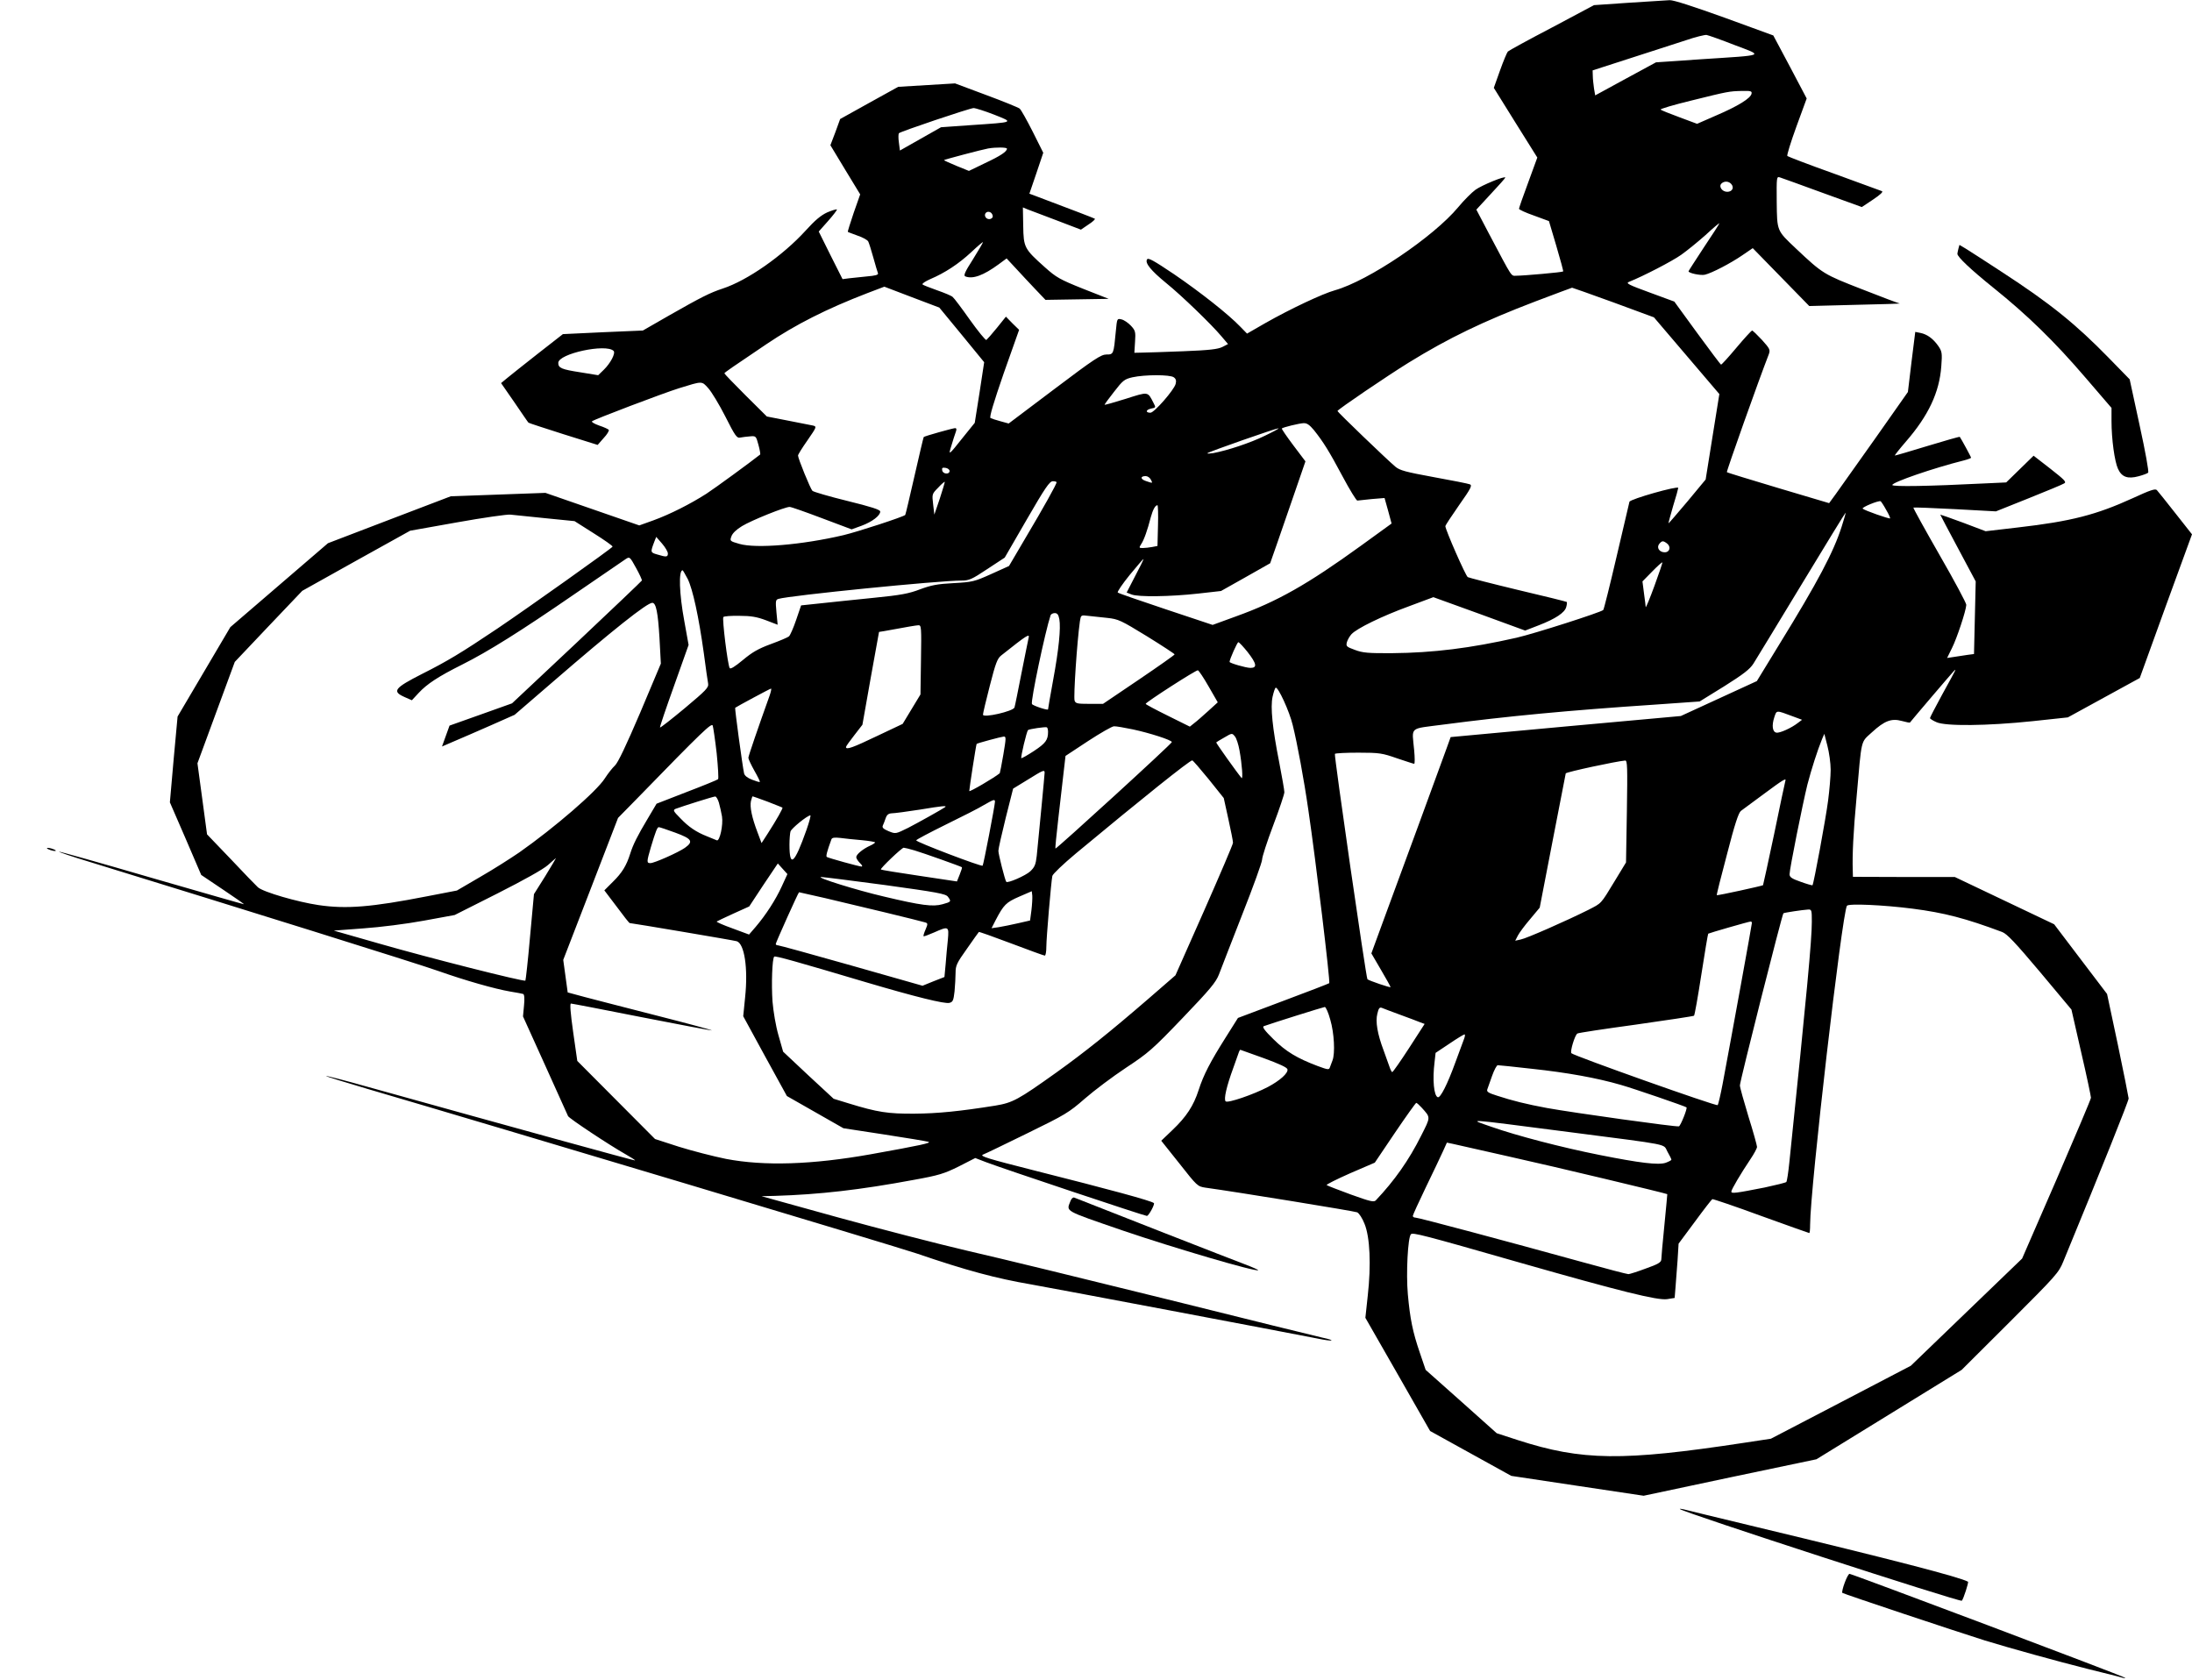 <?xml version="1.0" encoding="UTF-8" standalone="no"?> <svg xmlns="http://www.w3.org/2000/svg" width="1280pt" height="981pt" viewBox="0 0 1280 981" preserveAspectRatio="xMidYMid meet">  <g transform="translate(0,981) scale(0.1,-0.1)" fill="#000000" stroke="none"> <path d="M9512 9794 l-204 -14 -246 -131 c-136 -71 -251 -134 -257 -140 -5 -5 -26 -55 -46 -111 l-36 -101 127 -204 127 -203 -53 -145 c-30 -80 -54 -150 -54 -154 0 -5 39 -23 88 -40 l87 -32 43 -145 c24 -81 42 -148 40 -149 -4 -5 -231 -25 -273 -25 -33 0 -19 -21 -160 245 l-74 141 84 91 c47 50 85 93 85 96 0 12 -136 -44 -174 -71 -22 -16 -68 -62 -101 -102 -144 -173 -525 -430 -720 -485 -72 -20 -261 -109 -407 -192 l-106 -61 -39 40 c-71 74 -234 202 -386 306 -122 82 -153 99 -159 87 -13 -21 23 -65 112 -138 88 -71 264 -241 321 -309 l40 -47 -33 -17 c-26 -13 -75 -19 -228 -25 -107 -4 -215 -8 -240 -8 l-46 -1 4 64 c4 58 2 66 -24 94 -16 17 -41 34 -55 37 -26 6 -26 6 -33 -67 -13 -137 -13 -138 -55 -138 -31 0 -70 -25 -303 -201 l-268 -202 -47 13 c-27 7 -53 16 -59 19 -8 4 18 90 77 261 l90 254 -39 38 -38 39 -53 -66 c-29 -36 -57 -67 -61 -70 -5 -3 -48 50 -96 117 -48 68 -93 128 -101 134 -7 7 -48 24 -91 39 -42 15 -81 30 -85 34 -4 5 16 18 45 31 87 37 167 90 240 158 37 35 68 61 68 58 0 -4 -27 -49 -59 -101 -47 -73 -56 -95 -44 -99 43 -17 105 5 195 71 l46 34 54 -58 c29 -32 80 -86 113 -121 l60 -63 184 3 185 3 -150 59 c-135 54 -156 66 -222 125 -121 108 -125 116 -127 242 l-2 108 26 -11 c14 -5 91 -34 169 -64 l144 -55 44 30 c25 16 41 31 37 34 -7 4 -121 48 -360 138 l-22 8 41 120 40 119 -62 124 c-34 67 -68 128 -76 134 -7 6 -95 42 -195 79 l-182 68 -166 -10 -166 -10 -170 -94 -169 -94 -28 -77 -29 -76 87 -144 87 -143 -38 -108 c-20 -60 -36 -109 -34 -111 2 -2 28 -11 57 -22 30 -10 57 -25 62 -34 4 -8 18 -51 30 -95 12 -43 24 -84 27 -91 3 -9 -16 -14 -64 -18 -37 -4 -85 -9 -105 -11 l-38 -5 -70 139 -69 139 55 62 c30 34 53 64 51 67 -3 2 -28 -5 -56 -17 -37 -17 -71 -45 -127 -107 -133 -146 -340 -291 -484 -338 -73 -24 -125 -50 -311 -156 l-155 -89 -234 -10 -233 -11 -146 -114 c-80 -63 -161 -127 -180 -143 l-35 -29 79 -114 c43 -63 79 -116 81 -117 1 -2 93 -32 203 -67 l201 -63 35 40 c20 21 33 43 30 48 -3 4 -28 16 -56 25 -28 10 -47 21 -42 25 12 11 415 164 508 193 139 43 132 43 171 0 19 -21 64 -95 100 -166 57 -113 67 -127 87 -122 12 2 38 6 57 7 34 3 35 2 49 -50 8 -29 12 -54 10 -56 -58 -46 -262 -195 -314 -229 -94 -60 -212 -120 -311 -156 l-81 -29 -274 95 -274 95 -276 -10 -277 -10 -359 -137 -358 -137 -285 -245 -285 -245 -154 -261 -154 -261 -23 -250 -22 -251 92 -212 91 -212 128 -86 c70 -47 125 -85 121 -85 -4 0 -248 70 -542 155 -294 86 -536 154 -538 152 -2 -2 80 -30 183 -61 862 -265 1922 -596 2033 -636 156 -55 327 -104 420 -120 36 -6 70 -12 75 -14 7 -3 9 -27 5 -67 l-6 -64 129 -285 c71 -157 131 -290 134 -297 5 -13 242 -170 336 -223 32 -18 57 -34 55 -36 -3 -2 -690 187 -1562 430 -131 37 -240 65 -242 63 -2 -2 108 -36 244 -76 792 -232 3080 -918 3207 -961 289 -99 462 -145 666 -180 110 -19 1474 -277 1672 -316 90 -19 115 -13 30 5 -32 7 -438 107 -903 223 -465 115 -989 243 -1165 283 -176 41 -520 130 -764 197 l-444 123 79 2 c258 8 497 35 813 94 144 26 175 36 260 78 l96 49 65 -25 c106 -40 923 -313 937 -313 11 0 48 69 41 75 -17 14 -257 79 -693 189 -280 71 -326 85 -305 94 14 5 131 62 260 125 221 108 241 120 335 202 55 48 163 129 240 180 130 86 154 106 331 291 161 168 194 208 212 254 11 30 73 188 136 350 64 162 116 306 116 321 0 15 29 105 65 200 36 95 65 182 65 193 0 12 -14 90 -30 174 -40 202 -52 322 -39 383 6 27 14 51 18 53 13 9 81 -138 100 -219 26 -105 65 -314 91 -495 44 -298 129 -1005 122 -1011 -4 -3 -125 -50 -270 -104 l-263 -99 -73 -116 c-89 -141 -128 -216 -157 -306 -29 -90 -71 -155 -152 -232 l-66 -63 106 -133 c103 -131 106 -134 152 -141 182 -25 870 -137 886 -144 11 -5 30 -34 43 -67 32 -78 39 -240 19 -419 l-14 -130 189 -330 189 -331 237 -131 237 -131 386 -58 387 -58 504 107 505 106 424 261 424 261 283 282 c269 269 284 285 311 352 225 546 381 936 381 951 -1 10 -29 152 -63 314 l-63 296 -155 204 -154 203 -290 138 -290 138 -297 0 -298 1 -1 38 c-3 88 3 221 22 424 31 354 23 320 90 382 73 67 114 83 175 66 25 -7 46 -11 47 -9 13 17 243 287 255 299 18 18 21 24 -67 -136 -39 -72 -71 -133 -71 -137 0 -4 17 -15 38 -24 52 -24 295 -22 562 6 l205 22 210 115 210 115 152 420 153 419 -97 123 c-53 67 -101 128 -108 135 -9 10 -37 1 -141 -47 -213 -97 -358 -135 -671 -171 l-188 -22 -132 50 c-73 27 -133 48 -133 47 0 -2 47 -90 104 -197 l103 -193 -5 -212 -5 -212 -38 -5 c-22 -3 -57 -9 -79 -12 l-40 -6 29 59 c28 56 81 215 83 251 1 9 -69 140 -156 291 -86 150 -155 275 -153 277 2 2 111 -2 243 -9 l239 -13 190 76 c105 42 199 81 208 87 16 8 4 20 -80 86 l-98 76 -80 -78 -80 -78 -130 -6 c-318 -16 -535 -20 -535 -9 0 16 237 98 416 143 24 6 44 14 44 16 0 5 -58 111 -66 122 -2 2 -86 -22 -188 -53 -101 -31 -187 -56 -191 -56 -3 0 25 36 64 81 132 152 196 288 207 440 6 77 4 87 -17 118 -30 43 -65 69 -105 77 l-30 6 -22 -176 -21 -175 -192 -273 c-106 -150 -210 -296 -230 -324 l-38 -52 -296 88 c-163 49 -299 90 -301 93 -4 3 185 535 245 689 9 25 6 32 -40 83 -28 30 -54 55 -58 55 -3 0 -45 -45 -91 -100 -46 -55 -87 -100 -90 -99 -3 0 -65 83 -139 184 l-134 184 -144 53 c-123 45 -141 54 -121 62 83 33 253 121 305 158 34 24 98 76 143 116 44 41 80 71 80 68 0 -3 -40 -66 -90 -140 -49 -75 -90 -138 -90 -140 0 -11 71 -26 96 -20 41 10 149 66 219 114 l60 41 165 -169 165 -169 270 7 c149 3 264 7 258 8 -7 1 -106 38 -220 83 -223 87 -228 89 -386 238 -112 106 -110 100 -112 272 -1 147 -1 149 19 143 12 -4 124 -44 249 -90 l229 -83 66 44 c42 28 61 46 51 49 -8 3 -133 49 -279 102 -146 52 -268 99 -273 103 -4 4 20 81 53 172 l60 164 -97 184 -98 184 -285 104 c-181 65 -297 103 -320 102 -19 -1 -126 -8 -238 -15z m617 -247 c171 -65 187 -58 -196 -83 l-263 -18 -177 -96 -178 -97 -7 41 c-3 23 -7 55 -7 73 l-1 32 223 72 c122 39 267 86 322 104 55 19 109 32 120 31 11 -2 85 -28 164 -59z m99 -284 c-5 -27 -80 -73 -206 -127 l-112 -49 -102 38 c-57 21 -107 41 -111 45 -4 4 77 28 180 53 218 54 219 54 296 56 51 1 58 -1 55 -16z m-4424 -122 c118 -47 124 -44 -139 -62 l-170 -12 -120 -68 -120 -68 -6 47 c-4 26 -3 50 0 54 9 10 410 145 436 147 11 0 65 -17 119 -38z m76 -199 c0 -17 -37 -42 -129 -85 l-93 -45 -74 30 c-41 17 -73 32 -72 33 4 4 228 63 258 68 46 8 110 7 110 -1z m4230 -207 c18 -21 5 -45 -24 -45 -30 0 -51 31 -34 48 16 16 43 15 58 -3z m-4314 -194 c-10 -16 -36 -13 -43 5 -8 22 18 37 36 20 7 -8 10 -19 7 -25z m-180 -686 l131 -160 -27 -177 -28 -177 -63 -78 c-93 -117 -92 -115 -73 -54 9 30 20 65 25 78 6 16 5 23 -4 23 -15 -1 -177 -46 -183 -52 -2 -3 -26 -105 -54 -228 -28 -123 -52 -225 -54 -227 -11 -11 -277 -98 -361 -118 -243 -57 -510 -79 -607 -51 -56 16 -57 17 -47 44 6 18 29 40 62 60 56 34 250 112 278 112 9 0 94 -30 189 -66 l173 -65 58 21 c62 23 109 59 109 83 0 11 -54 28 -192 62 -106 26 -198 53 -204 59 -12 12 -84 189 -84 206 0 6 25 46 56 90 53 77 54 79 32 85 -13 3 -79 16 -147 29 l-123 24 -124 123 c-68 68 -124 126 -124 129 1 5 40 32 245 170 172 116 353 207 589 298 l100 38 160 -61 161 -61 131 -159z m3806 189 l236 -87 191 -224 191 -224 -40 -249 -40 -250 -107 -129 c-60 -71 -109 -128 -110 -127 -1 1 11 46 27 101 17 54 30 102 30 106 0 14 -280 -65 -285 -81 -2 -8 -36 -152 -75 -320 -39 -167 -74 -308 -78 -312 -15 -14 -402 -138 -507 -162 -269 -61 -487 -88 -725 -90 -141 -1 -173 2 -218 19 -49 18 -53 21 -47 45 4 14 16 35 27 47 32 34 177 105 336 163 l142 53 268 -97 268 -98 80 31 c98 38 152 74 160 107 4 14 5 27 3 29 -2 2 -130 34 -284 70 -154 37 -286 71 -294 75 -12 6 -131 277 -131 298 0 4 36 59 80 122 70 99 78 116 63 122 -10 4 -105 23 -211 42 -163 30 -198 39 -224 61 -51 43 -338 319 -338 325 0 8 295 208 415 282 235 145 437 242 741 358 115 44 211 79 214 80 3 0 112 -39 242 -86z m-5839 -283 c13 -13 -18 -72 -57 -110 l-33 -32 -104 17 c-110 17 -129 25 -129 55 0 54 279 114 323 70z m3271 -154 c13 -9 16 -20 11 -39 -9 -35 -125 -168 -147 -168 -30 0 -28 17 3 24 29 6 29 6 15 33 -35 68 -28 67 -163 24 -68 -21 -123 -37 -123 -34 0 2 25 37 56 76 51 66 60 73 107 84 73 16 219 16 241 0z m819 -309 c54 -68 87 -120 168 -272 41 -77 80 -140 85 -139 6 1 44 5 85 9 l74 6 21 -75 20 -74 -178 -129 c-315 -228 -491 -327 -730 -413 l-137 -50 -273 91 c-150 50 -277 94 -281 98 -4 4 27 50 70 103 43 52 79 94 80 93 2 -2 -20 -46 -48 -99 l-50 -97 28 -11 c38 -16 229 -13 390 5 l133 15 144 81 143 81 41 117 c22 64 68 198 103 298 l62 180 -71 94 c-39 52 -69 96 -67 98 7 7 101 30 127 31 20 1 35 -10 61 -41z m-288 -33 c-86 -42 -217 -85 -301 -101 -22 -3 -36 -4 -33 0 8 8 399 145 414 145 6 -1 -30 -20 -80 -44z m-1840 -205 c0 -22 -39 -19 -43 3 -3 15 1 18 20 15 12 -2 23 -10 23 -18z m1175 -50 c12 -23 13 -23 -28 -9 -34 11 -34 29 -2 29 11 0 24 -9 30 -20z m-1232 -111 l-32 -94 -7 60 c-7 59 -7 61 29 97 19 21 37 36 39 35 1 -2 -12 -46 -29 -98z m682 95 c0 -11 -77 -149 -181 -324 l-97 -165 -104 -47 c-98 -44 -109 -47 -220 -53 -95 -5 -130 -12 -195 -36 -65 -25 -111 -34 -273 -50 -107 -11 -246 -25 -308 -32 l-114 -12 -29 -85 c-16 -47 -35 -90 -42 -96 -7 -6 -54 -26 -106 -45 -73 -27 -108 -47 -163 -93 -47 -39 -73 -55 -77 -47 -12 19 -45 290 -37 298 4 5 47 8 94 7 67 0 102 -6 155 -26 l68 -26 -7 73 c-6 66 -5 73 12 78 66 20 936 107 1069 107 44 0 60 7 150 67 l102 67 129 223 c107 185 133 223 152 223 12 0 22 -3 22 -6z m4844 -161 c15 -25 25 -48 23 -50 -5 -4 -149 46 -160 57 -8 7 93 49 105 43 3 -2 18 -24 32 -50z m-4252 -92 l-3 -119 -31 -6 c-17 -3 -41 -6 -54 -6 -23 0 -24 1 -10 23 16 23 37 83 56 157 12 44 26 70 39 70 3 0 5 -53 3 -119z m3992 -7 c-47 -147 -138 -320 -366 -690 l-129 -211 -222 -102 -222 -102 -672 -61 -672 -62 -22 -61 c-31 -87 -288 -786 -371 -1011 l-70 -191 56 -96 c31 -52 56 -98 56 -101 0 -5 -127 38 -135 46 -8 8 -196 1311 -190 1316 4 4 66 7 138 7 123 0 139 -3 225 -33 51 -17 96 -32 100 -32 4 0 4 35 0 78 -13 143 -34 124 170 151 374 49 731 83 1242 117 l255 18 144 89 c111 70 149 99 170 132 14 22 141 231 281 462 140 232 256 420 257 419 2 -1 -9 -38 -23 -82z m-7569 50 l170 -17 112 -71 c62 -39 112 -74 110 -78 -3 -9 -497 -360 -672 -478 -213 -143 -293 -191 -440 -265 -163 -83 -177 -102 -103 -135 l43 -19 40 43 c48 52 115 96 253 165 152 76 342 195 657 412 154 105 290 198 301 206 21 13 23 11 58 -53 20 -36 36 -70 34 -74 -2 -4 -173 -167 -380 -362 l-378 -355 -182 -65 -183 -65 -22 -61 -22 -61 72 31 c40 17 135 58 212 92 l140 62 225 194 c347 300 548 460 579 460 22 0 33 -56 42 -205 l8 -150 -120 -285 c-83 -194 -130 -293 -148 -310 -15 -14 -41 -47 -59 -75 -47 -75 -294 -288 -499 -432 -51 -35 -153 -100 -228 -143 l-137 -80 -176 -34 c-323 -63 -470 -75 -632 -51 -122 18 -323 76 -354 104 -10 9 -81 82 -157 163 l-140 146 -28 208 -28 207 74 201 c41 111 90 244 109 296 l35 95 197 208 197 207 315 176 315 175 275 49 c151 27 291 47 310 45 19 -2 112 -11 205 -21z m715 -206 c0 -21 -9 -22 -61 -6 -42 12 -42 12 -17 78 l10 25 34 -39 c19 -22 34 -48 34 -58z m5834 59 c25 -19 17 -52 -13 -52 -32 0 -49 28 -32 49 16 19 22 20 45 3z m-73 -248 c-27 -74 -50 -129 -51 -124 0 6 -5 42 -10 80 l-9 70 56 57 c31 32 58 56 60 54 2 -2 -19 -63 -46 -137z m-5645 40 c29 -59 64 -218 94 -434 11 -83 22 -162 25 -176 4 -24 -11 -39 -136 -144 -77 -64 -142 -115 -145 -113 -2 3 35 112 82 243 l85 239 -25 139 c-30 161 -34 297 -10 297 2 0 15 -23 30 -51z m2170 -235 c9 -51 -3 -176 -37 -359 -16 -88 -29 -163 -29 -167 0 -8 -88 21 -94 31 -9 14 77 423 109 519 3 6 13 12 24 12 15 0 22 -9 27 -36z m279 8 c66 -7 80 -14 232 -107 89 -55 162 -103 162 -106 1 -3 -93 -69 -208 -147 l-210 -142 -80 0 c-70 0 -80 2 -86 19 -7 24 14 342 31 463 6 37 6 37 47 32 23 -2 74 -8 112 -12z m-1087 -244 l-3 -203 -52 -86 -52 -86 -150 -71 c-142 -68 -181 -82 -181 -64 0 4 22 35 48 68 l48 62 48 271 49 271 31 5 c141 26 183 33 199 34 17 1 18 -11 15 -201z m628 125 c-2 -10 -21 -101 -41 -203 -20 -102 -38 -192 -41 -201 -6 -22 -184 -63 -184 -42 0 8 18 84 40 169 34 133 44 159 67 177 151 120 168 131 159 100z m1279 -80 c53 -68 58 -93 17 -93 -26 0 -122 28 -122 35 0 15 45 115 51 115 5 0 29 -26 54 -57z m-227 -202 l53 -92 -56 -51 c-31 -28 -67 -60 -82 -71 l-25 -20 -129 64 c-71 35 -129 66 -129 69 0 9 295 199 305 196 5 -1 34 -44 63 -95z m-2564 -53 c-66 -184 -124 -353 -124 -363 0 -7 16 -41 35 -75 20 -35 34 -64 32 -66 -2 -2 -22 4 -45 13 -27 10 -44 24 -47 37 -10 46 -55 379 -52 383 7 6 202 111 209 112 4 1 0 -18 -8 -41z m5975 -121 l54 -20 -24 -18 c-38 -30 -107 -61 -126 -57 -23 4 -28 42 -12 90 14 42 9 42 108 5z m-6284 -216 c8 -80 12 -148 8 -151 -4 -4 -87 -38 -184 -75 l-175 -68 -51 -86 c-61 -102 -86 -152 -103 -206 -22 -70 -48 -112 -101 -164 l-50 -50 72 -95 c39 -53 73 -96 76 -96 11 0 610 -101 625 -106 45 -14 67 -157 49 -328 l-11 -110 127 -233 128 -233 165 -94 165 -94 235 -36 c129 -20 246 -39 260 -43 25 -6 -45 -21 -335 -73 -343 -61 -622 -70 -846 -27 -74 15 -198 47 -275 71 l-139 45 -227 228 -227 228 -24 168 c-16 113 -20 167 -13 167 6 0 193 -36 415 -80 223 -44 406 -78 408 -77 2 2 -142 41 -319 86 -178 45 -368 95 -423 109 l-100 27 -13 95 -13 95 160 414 160 415 108 110 c391 402 438 446 445 429 3 -10 14 -83 23 -162z m1935 126 c0 -48 -14 -67 -82 -112 -38 -25 -72 -44 -74 -42 -5 5 31 156 39 164 7 6 101 20 110 16 4 -2 7 -14 7 -26z m495 14 c98 -21 226 -62 228 -74 2 -8 -675 -626 -680 -622 -2 1 6 80 17 176 11 96 25 217 31 270 l11 95 132 87 c72 47 140 86 151 86 11 1 61 -8 110 -18z m623 -123 c15 -83 21 -171 12 -161 -24 28 -151 206 -148 208 2 2 23 15 48 29 44 26 45 26 61 6 9 -10 21 -48 27 -82z m3452 -113 c0 -38 -7 -119 -15 -180 -13 -103 -84 -486 -91 -494 -2 -2 -33 7 -69 20 -52 18 -65 27 -65 44 0 31 76 409 104 523 24 92 59 201 86 267 l13 30 18 -70 c10 -38 19 -101 19 -140z m-4831 89 c-10 -59 -20 -108 -21 -109 -31 -26 -178 -112 -178 -104 0 14 40 273 43 275 5 5 144 42 158 43 15 1 14 -9 -2 -105z m1199 -144 l88 -110 27 -123 c15 -67 27 -129 27 -138 0 -9 -76 -186 -168 -395 l-168 -379 -159 -138 c-227 -196 -371 -311 -537 -430 -223 -159 -254 -176 -356 -193 -207 -33 -336 -46 -472 -47 -154 -1 -215 8 -384 60 l-88 27 -148 137 -147 138 -27 95 c-16 55 -30 139 -35 198 -7 101 -2 251 10 262 6 6 127 -28 534 -149 291 -86 461 -128 489 -121 20 5 24 14 30 67 3 34 6 83 6 109 0 42 7 57 67 141 36 52 67 95 69 97 1 2 86 -28 189 -67 103 -39 191 -71 196 -71 5 0 9 23 9 51 0 53 28 379 35 414 2 11 64 70 137 131 385 320 665 544 680 544 4 0 47 -50 96 -110z m2442 -188 l-5 -298 -65 -107 c-85 -140 -76 -129 -155 -170 -128 -64 -362 -167 -395 -173 l-32 -7 16 31 c9 17 41 60 72 96 l55 66 75 388 c41 213 76 391 77 396 3 8 296 71 347 75 13 1 14 -36 10 -297z m-3400 226 c0 -12 -32 -345 -46 -485 -6 -52 -12 -66 -38 -91 -27 -25 -132 -71 -140 -61 -8 11 -46 161 -46 181 0 12 20 100 43 193 l43 170 85 52 c90 56 99 60 99 41z m4325 -50 c-2 -7 -32 -146 -65 -308 -34 -162 -64 -297 -65 -299 -5 -4 -268 -62 -270 -58 -2 1 25 109 60 240 45 175 67 241 81 252 10 7 71 52 134 99 116 86 133 96 125 74z m-6227 -125 c6 -21 14 -57 18 -80 8 -49 -13 -146 -30 -140 -6 3 -31 13 -56 23 -64 25 -109 55 -159 108 -40 40 -42 46 -26 53 40 15 220 72 231 72 6 1 16 -16 22 -36z m284 6 c45 -18 85 -33 87 -35 4 -3 -33 -69 -87 -153 l-35 -54 -24 64 c-33 87 -45 147 -38 181 4 15 8 28 10 28 2 0 41 -14 87 -31z m1328 -1 c-1 -25 -67 -368 -72 -373 -7 -7 -388 138 -388 148 0 4 78 45 173 92 94 46 195 97 222 114 58 33 65 36 65 19z m-291 -31 c-18 -13 -158 -91 -216 -121 -73 -36 -73 -36 -113 -20 -31 13 -40 21 -35 33 4 9 12 28 17 44 7 20 17 27 36 28 15 0 90 10 167 22 126 21 157 24 144 14z m-810 -134 c-70 -198 -99 -223 -99 -85 0 31 3 66 6 77 5 17 96 92 116 94 4 1 -6 -38 -23 -86z m-766 -15 c98 -36 108 -52 56 -89 -39 -27 -178 -89 -201 -89 -23 0 -22 8 3 94 28 93 37 116 46 116 5 0 47 -14 96 -32z m1090 -44 c42 -4 77 -10 77 -13 0 -3 -13 -12 -29 -19 -42 -19 -81 -51 -81 -67 0 -8 10 -23 22 -35 12 -11 16 -20 9 -20 -14 0 -191 49 -203 56 -6 4 1 32 27 103 4 10 17 12 53 8 26 -4 82 -9 125 -13z m308 -60 c48 -14 270 -93 276 -98 2 -2 -4 -21 -13 -43 l-16 -40 -220 33 c-121 18 -222 34 -224 37 -6 5 122 127 133 127 5 0 34 -7 64 -16z m-2157 -150 l-66 -105 -23 -250 c-12 -138 -25 -252 -27 -255 -8 -8 -564 133 -846 214 l-273 78 173 13 c99 7 250 26 353 45 l180 33 250 126 c156 79 267 141 295 166 25 22 46 41 47 41 1 0 -27 -47 -63 -106z m1381 -60 c-36 -79 -94 -168 -153 -237 l-38 -44 -97 36 c-53 19 -94 37 -92 40 3 2 46 23 97 46 l93 42 83 126 84 125 28 -31 28 -31 -33 -72z m603 8 c303 -42 354 -51 367 -68 21 -28 20 -30 -31 -44 -56 -16 -125 -7 -343 45 -155 36 -400 112 -366 114 11 0 179 -21 373 -47z m855 -147 l-8 -60 -70 -16 c-39 -9 -89 -19 -113 -23 l-42 -6 24 47 c47 90 61 104 137 137 l74 32 3 -26 c1 -14 -1 -52 -5 -85z m-1206 71 c176 -41 561 -134 585 -142 16 -5 17 -8 3 -41 -9 -20 -14 -38 -12 -40 2 -2 29 8 61 22 86 38 88 37 81 -42 -4 -38 -10 -102 -13 -143 l-7 -75 -64 -25 -64 -26 -415 118 c-229 65 -422 118 -429 118 -7 0 -13 3 -13 8 0 8 132 302 136 302 2 0 69 -16 151 -34z m6352 -62 c185 -24 308 -56 522 -136 28 -10 77 -62 221 -233 l184 -220 57 -250 c32 -137 57 -257 57 -265 0 -8 -91 -222 -201 -477 l-201 -462 -325 -313 -325 -313 -408 -213 -409 -213 -158 -24 c-710 -108 -945 -105 -1320 16 l-123 40 -207 185 -208 185 -33 97 c-43 125 -58 201 -71 344 -11 122 0 333 18 351 11 11 68 -3 626 -163 603 -172 813 -224 870 -216 l44 7 5 62 c3 34 8 105 12 158 l6 97 95 128 c52 71 98 130 102 132 5 1 133 -42 285 -98 152 -55 279 -100 281 -100 3 0 5 21 5 48 0 210 186 1815 215 1863 9 14 213 5 384 -17z m-589 -76 c0 -107 -29 -416 -131 -1403 -6 -60 -14 -113 -18 -117 -4 -4 -61 -18 -126 -32 -168 -33 -195 -37 -195 -24 0 12 55 105 112 190 21 31 38 63 38 71 0 8 -22 88 -50 177 -27 89 -50 171 -50 182 0 25 246 997 254 1005 4 4 112 20 144 22 21 1 22 -3 22 -71z m-350 -8 c0 -9 -116 -647 -171 -940 -12 -63 -25 -119 -29 -123 -7 -8 -835 286 -854 303 -9 9 20 106 35 115 5 4 158 27 341 52 183 26 336 49 340 52 4 3 23 112 43 241 20 129 38 236 40 238 3 3 234 70 248 71 4 1 7 -4 7 -9z m-2462 -564 c23 -78 29 -197 13 -238 -5 -13 -12 -31 -15 -40 -5 -16 -11 -15 -71 7 -122 46 -186 85 -259 157 -52 51 -67 72 -56 76 40 15 346 111 356 112 6 0 21 -33 32 -74z m407 29 c50 -18 102 -38 117 -44 l27 -10 -91 -141 c-50 -77 -94 -140 -98 -140 -4 0 -11 15 -17 33 -6 17 -21 59 -33 92 -37 98 -49 170 -37 216 7 31 13 39 26 34 9 -4 57 -22 106 -40z m374 -142 c-6 -16 -29 -77 -51 -138 -46 -127 -87 -207 -102 -202 -23 8 -32 102 -19 205 l6 54 81 54 c44 30 84 54 88 54 4 0 3 -12 -3 -27z m-1169 -112 c90 -33 136 -54 138 -65 5 -22 -44 -66 -114 -103 -84 -44 -235 -96 -247 -84 -12 12 5 87 45 196 16 44 31 86 33 93 2 6 6 12 8 12 1 0 63 -22 137 -49z m1566 -62 c205 -22 378 -53 519 -94 74 -21 371 -123 383 -131 7 -5 -34 -107 -44 -111 -13 -5 -615 79 -770 107 -119 22 -204 43 -292 72 -51 16 -62 23 -57 37 3 9 16 44 28 79 12 34 27 62 33 62 6 0 96 -9 200 -21z m-645 -226 c54 -60 54 -53 -2 -164 -72 -144 -156 -263 -265 -378 -11 -12 -32 -7 -146 34 -73 27 -136 51 -141 55 -4 3 58 34 137 69 l144 62 118 175 c65 96 121 174 124 174 4 0 17 -12 31 -27z m859 -143 c610 -79 550 -67 577 -115 13 -22 23 -43 23 -47 0 -3 -15 -11 -34 -18 -43 -14 -150 -1 -386 46 -221 44 -482 112 -630 164 -137 48 -178 51 450 -30z m-345 -144 c266 -59 918 -215 921 -219 0 -1 -7 -83 -17 -182 -10 -99 -18 -189 -18 -200 -1 -16 -19 -27 -90 -52 -48 -18 -95 -33 -102 -33 -8 0 -127 31 -264 69 -453 125 -962 261 -979 261 -9 0 -16 4 -16 10 0 5 34 80 76 167 42 87 87 181 100 210 l23 51 38 -8 c21 -5 169 -38 328 -74z"></path> <path d="M11436 8358 c-3 -13 -6 -26 -6 -30 0 -18 77 -91 211 -199 199 -160 354 -311 536 -523 l153 -178 0 -77 c0 -106 18 -236 38 -279 22 -48 57 -60 120 -43 26 7 51 16 56 21 5 5 -16 122 -50 277 l-58 268 -121 124 c-193 198 -341 318 -627 504 -95 62 -189 123 -209 135 l-37 22 -6 -22z"></path> <path d="M285 4850 c11 -5 27 -9 35 -9 9 0 8 4 -5 9 -11 5 -27 9 -35 9 -9 0 -8 -4 5 -9z"></path> <path d="M6251 2797 c-24 -63 -44 -52 304 -172 299 -102 780 -243 792 -232 2 2 -34 18 -79 35 -60 22 -852 332 -995 389 -7 3 -17 -6 -22 -20z"></path> <path d="M9810 998 c19 -19 1637 -545 1646 -535 9 9 41 108 36 111 -45 26 -437 128 -1237 320 -220 53 -411 99 -425 103 -14 3 -23 4 -20 1z"></path> <path d="M10772 568 c-11 -29 -17 -56 -14 -59 6 -6 667 -226 832 -278 143 -44 425 -122 600 -166 102 -25 194 -48 205 -52 11 -3 18 -3 14 0 -7 9 -1595 607 -1609 607 -5 0 -18 -24 -28 -52z"></path> </g> </svg> 